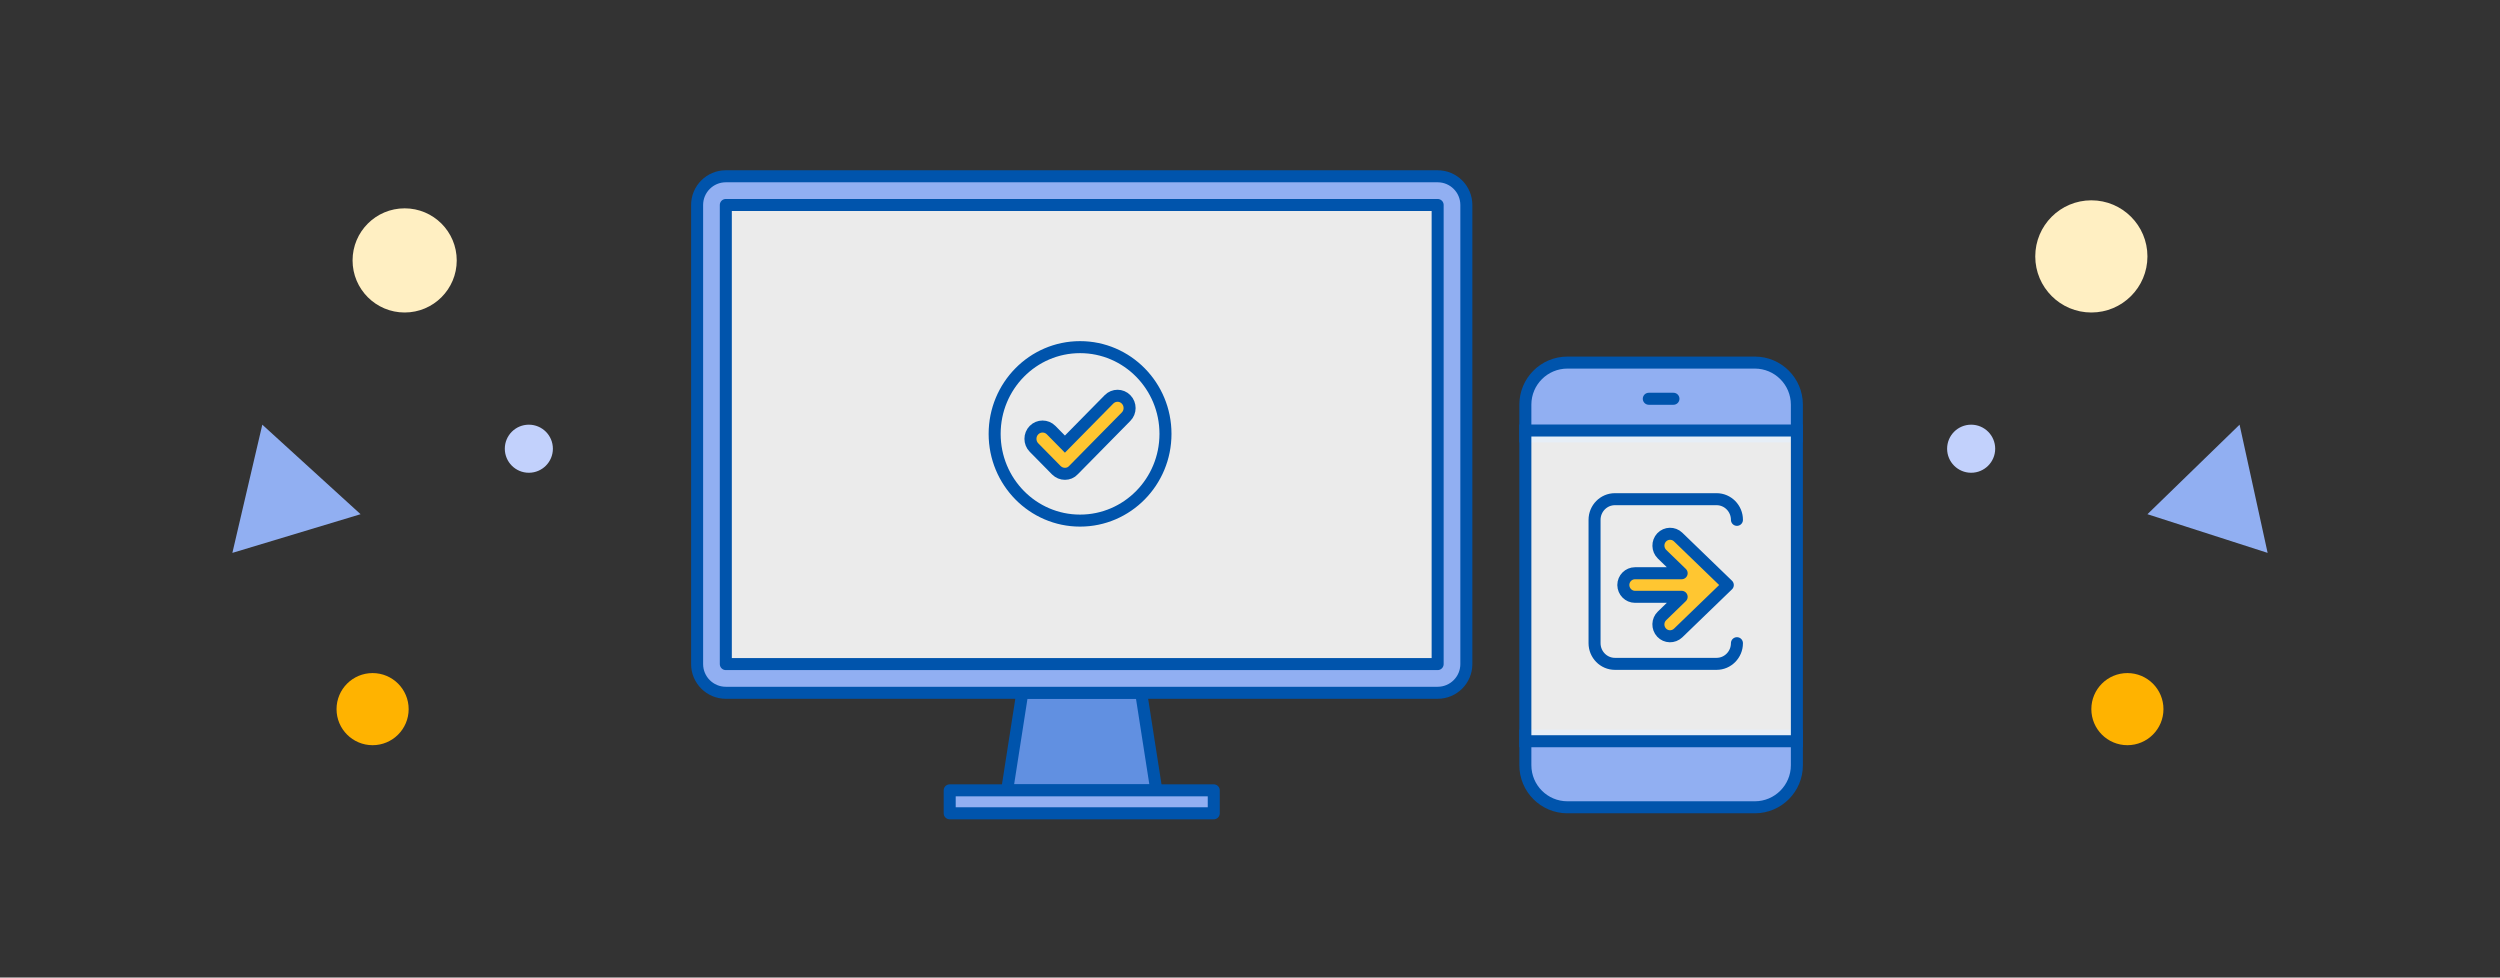 <svg fill="none" height="122" viewBox="0 0 312 122" width="312" xmlns="http://www.w3.org/2000/svg" xmlns:xlink="http://www.w3.org/1999/xlink"><rect x="0" y="0" width="312" height="122" fill="#333333" stroke="none"/><clipPath id="a"><path d="m0 0h312v122h-312z"/></clipPath><g clip-path="url(#a)"><path d="m144.313 98.635h-18.626l1.899-12.176h14.828z" fill="#6190e1" stroke="#0054ac" stroke-linecap="square" stroke-miterlimit="10" stroke-width="1.5"/><path d="m90.582 25.581h88.835v57.297h-88.835z" fill="#fff" fill-opacity=".9"/><g stroke="#0054ac" stroke-width="1.5"><path d="m134.792 64.971c5.887 0 10.66-4.846 10.66-10.824 0-5.978-4.773-10.824-10.66-10.824-5.888 0-10.66 4.846-10.66 10.824 0 5.978 4.772 10.824 10.66 10.824z" stroke-linecap="round" stroke-linejoin="round" stroke-miterlimit="10"/><path d="m132.902 59.133c-.39 0-.77-.152-1.07-.447l-2.79-2.833c-.59-.599-.59-1.574 0-2.173s1.55-.599 2.14 0l1.72 1.746 5.5-5.585c.59-.599 1.55-.599 2.13 0 .59.599.59 1.574 0 2.163l-6.56 6.661c-.29.325-.68.467-1.07.467z" fill="#ffc631" stroke-miterlimit="10"/><path d="m151.477 98.635h-32.955v2.865h32.955z" fill="#91aff2" stroke-linecap="square" stroke-linejoin="round" stroke-miterlimit="10"/><path d="m90.582 22c-1.978 0-3.582 1.603-3.582 3.581v57.297c0 1.978 1.604 3.581 3.582 3.581h88.836c1.978 0 3.582-1.603 3.582-3.581v-57.297c0-1.978-1.604-3.581-3.582-3.581zm0 3.581h88.836v57.297h-88.836z" style="fill-rule:evenodd;clip-rule:evenodd;fill:#91aff2;stroke-miterlimit:10;stroke-linecap:round;stroke-linejoin:round"/><path d="m190.365 91.808h33.885v3.692c0 2.9-2.351 5.25-5.25 5.25h-23.385c-2.899 0-5.25-2.35-5.25-5.25z" fill="#91aff2"/><path d="m224.25 54.46h-33.885v-3.96c0-2.9 2.351-5.25 5.25-5.25h23.385c2.899 0 5.25 2.351 5.25 5.25z" fill="#91aff2"/><path d="m190.365 53.728h33.885v38.778h-33.885z" fill="#fff" fill-opacity=".9"/><path d="m204.05 74.483h5.82l-2.45 2.376c-.58.558-.61 1.493-.05 2.092.55.589 1.47.609 2.06.051l6.2-5.991-6.2-5.991c-.58-.558-1.5-.538-2.06.051-.55.589-.53 1.523.05 2.092l2.45 2.376h-5.82c-.8 0-1.46.66-1.46 1.472.01.812.66 1.472 1.46 1.472z" fill="#ffc631" stroke-linecap="round" stroke-linejoin="round" stroke-miterlimit="10"/><path d="m216.77 64.877c0-1.421-1.14-2.579-2.54-2.579h-12.69c-1.4 0-2.54 1.157-2.54 2.579v15.393c0 1.421 1.14 2.579 2.54 2.579h12.69c1.4 0 2.54-1.157 2.54-2.579" stroke-linecap="round" stroke-linejoin="round" stroke-miterlimit="10"/><path d="m205.77 49.766h3.076" stroke-linecap="round" stroke-linejoin="round" stroke-miterlimit="10"/></g><path d="m66 59c1.657 0 3-1.343 3-3 0-1.657-1.343-3-3-3s-3 1.343-3 3c0 1.657 1.343 3 3 3z" fill="#c2d1fc"/><path d="m50.5 39c3.59 0 6.5-2.91 6.5-6.5 0-3.59-2.91-6.5-6.5-6.5s-6.5 2.91-6.5 6.5c0 3.59 2.91 6.5 6.5 6.5z" fill="#ffefc2"/><path d="m46.5 93c2.485 0 4.5-2.015 4.5-4.5 0-2.485-2.015-4.5-4.5-4.5s-4.5 2.015-4.5 4.5c0 2.485 2.015 4.5 4.5 4.5z" fill="#ffb300"/><path d="m32.736 53 12.264 11.173-16 4.827z" fill="#91aff2"/><path d="m246 59c1.657 0 3-1.343 3-3 0-1.657-1.343-3-3-3-1.656 0-3 1.343-3 3 0 1.657 1.344 3 3 3z" fill="#c2d1fc"/><path d="m261 39c3.866 0 7-3.134 7-7 0-3.866-3.134-7-7-7s-7 3.134-7 7c0 3.866 3.134 7 7 7z" fill="#ffefc2"/><path d="m265.5 93c2.486 0 4.5-2.015 4.5-4.5 0-2.485-2.014-4.5-4.5-4.5-2.485 0-4.5 2.015-4.5 4.5 0 2.485 2.015 4.5 4.5 4.5z" fill="#ffb300"/><path d="m283 69-15-4.827 11.498-11.173z" fill="#91aff2"/></g></svg>